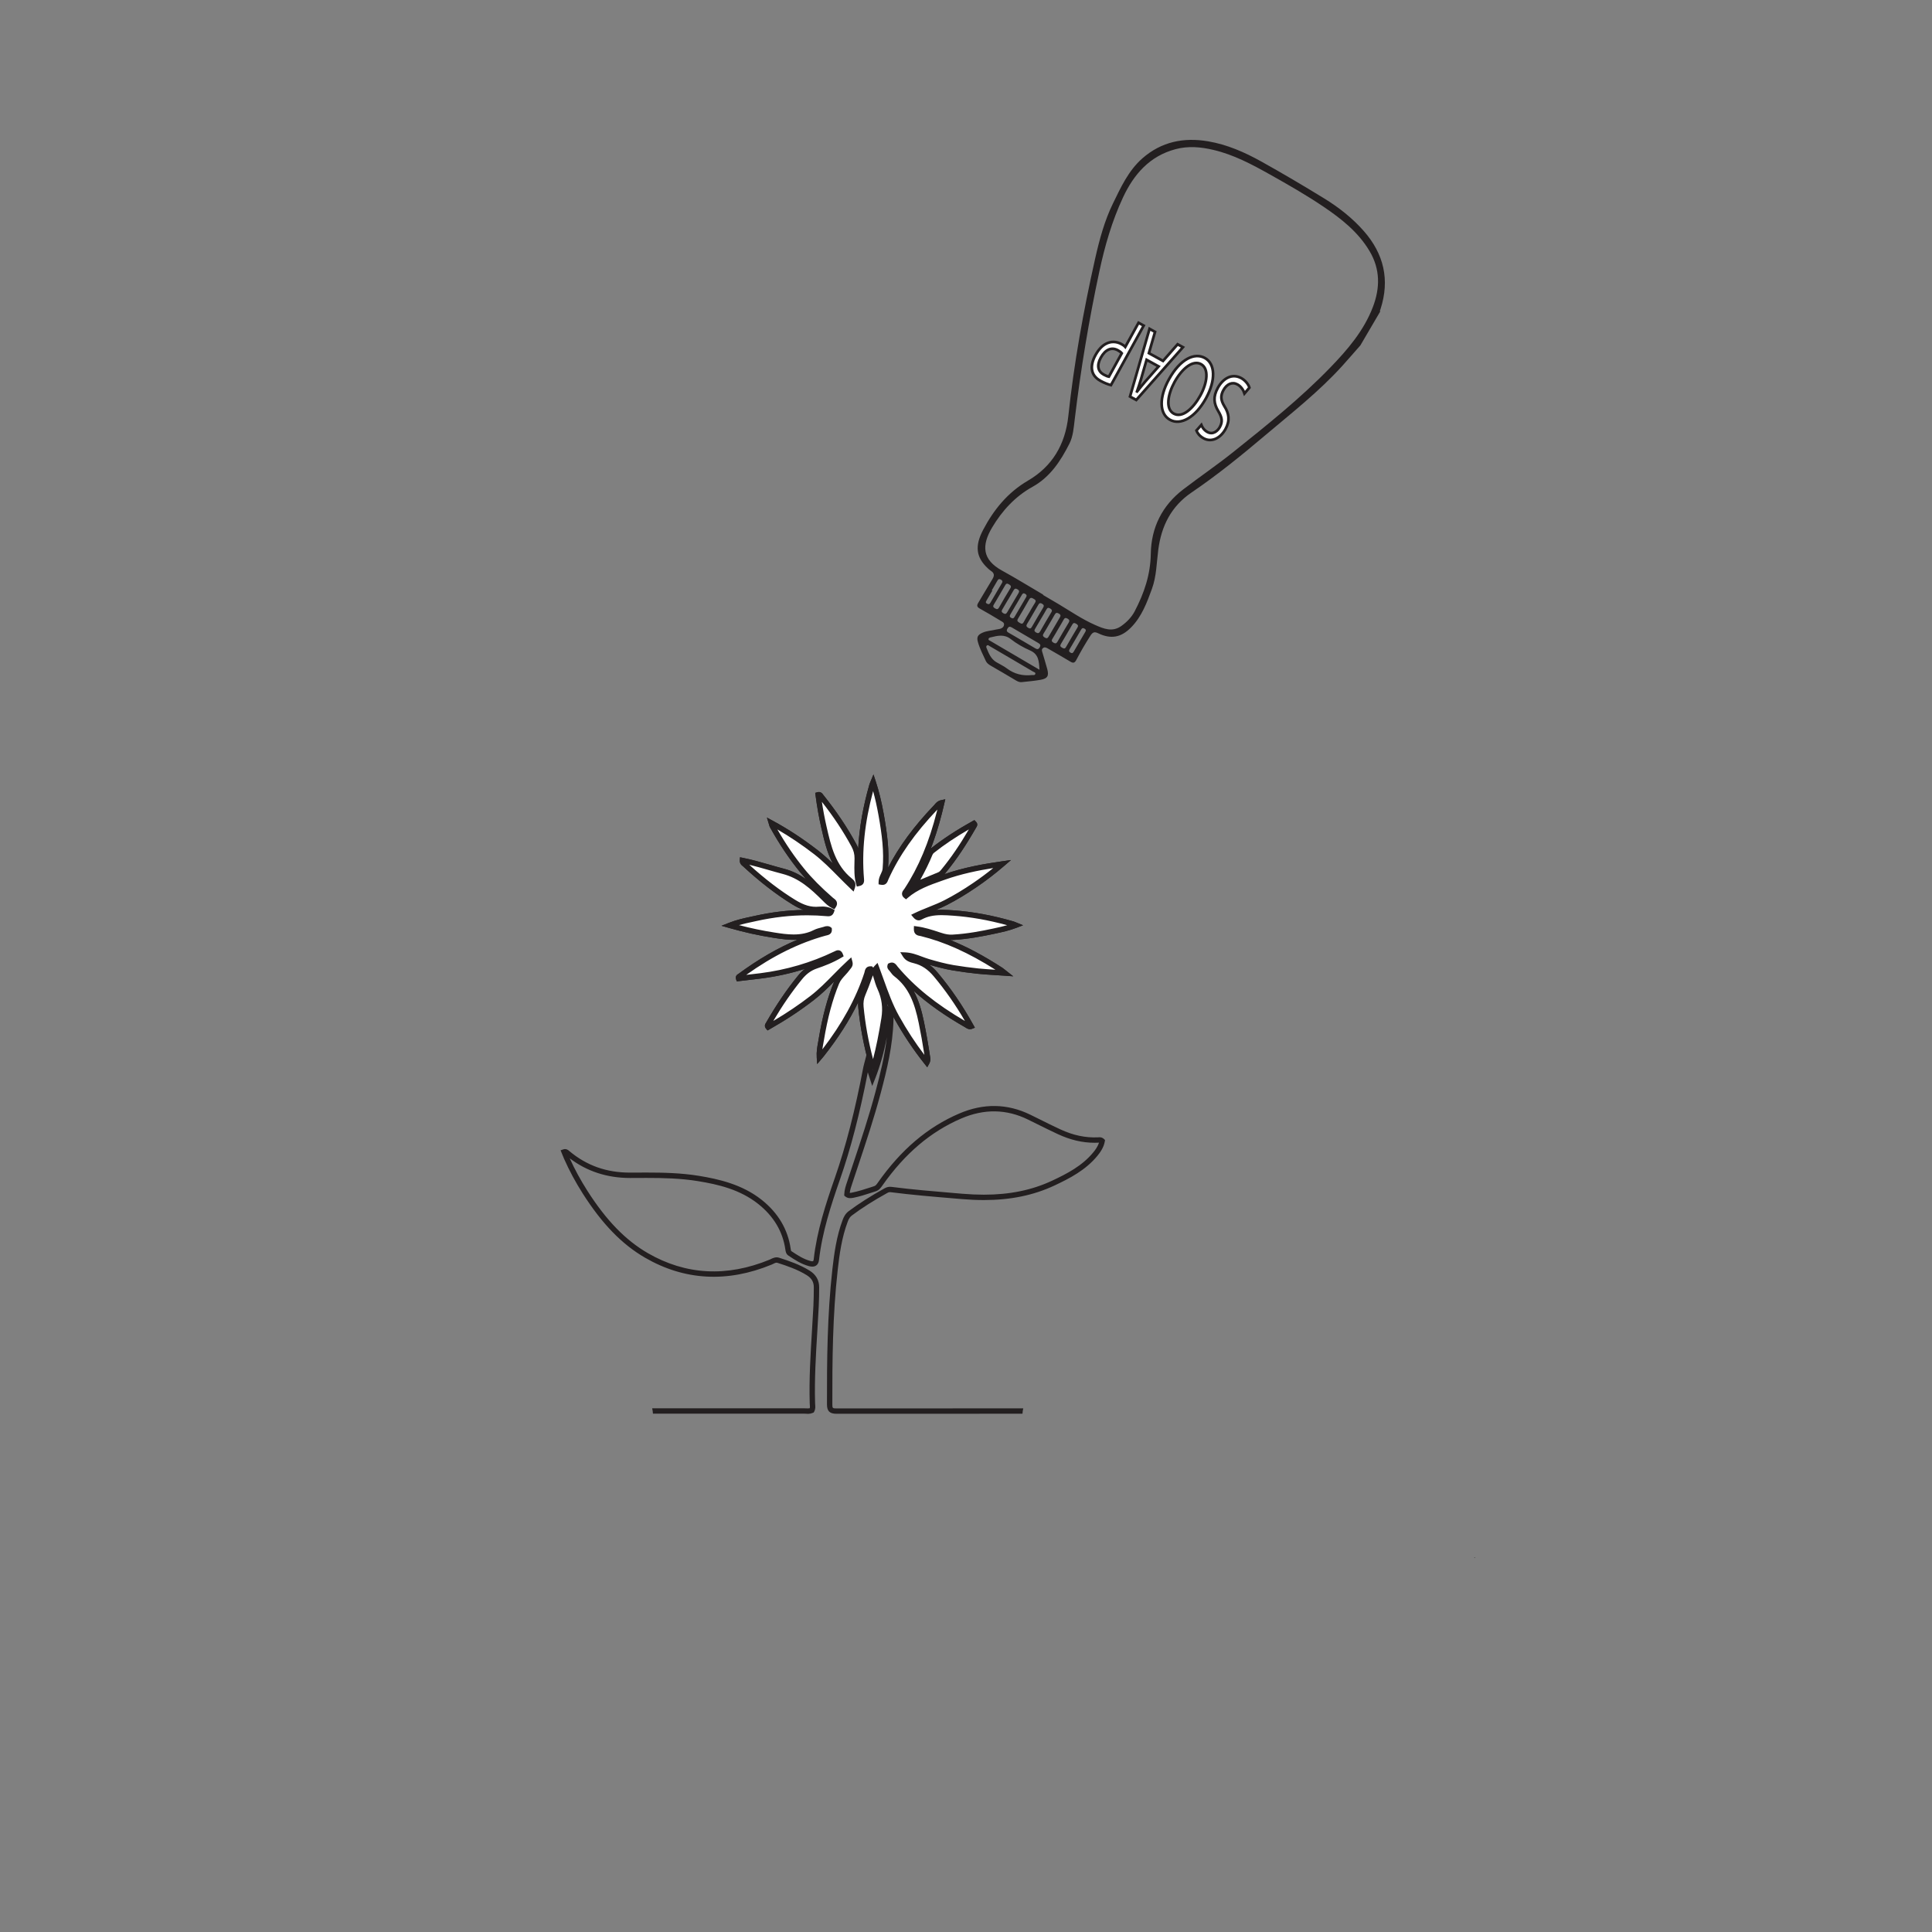 <?xml version="1.0" encoding="UTF-8"?>
<svg xmlns="http://www.w3.org/2000/svg" xmlns:xlink="http://www.w3.org/1999/xlink" width="360pt" height="360pt" viewBox="0 0 360 360" version="1.1">
<rect x="0" y="0" width="360" height="360" fill="#808080" stroke="none"/>
<defs>
<g>
<symbol overflow="visible" id="glyph0-0">
<path style="stroke:none;" d="M 0 0 L -5.5 -3.031 L -11.906 8.625 L -6.406 11.656 Z M -6.359 5.062 L -6.828 10.328 L -10.578 8.266 Z M -6.281 4.141 L -10.5 7.344 L -5.828 -1.141 Z M -1.328 0.344 L -5.547 3.562 L -5.078 -1.719 Z M -6.094 9.781 L -5.625 4.5 L -1.422 1.297 Z M -6.094 9.781 "/>
</symbol>
<symbol overflow="visible" id="glyph0-1">
<path style="stroke:none;" d="M -0.766 0.297 C -0.938 -0.312 -1.547 -1.078 -2.266 -1.469 C -4.016 -2.438 -5.672 -1.391 -6.625 0.344 C -7.531 1.984 -7.422 3.25 -6.562 4.672 C -5.875 5.828 -5.703 6.594 -6.281 7.656 C -6.703 8.422 -7.578 9.125 -8.594 8.562 C -9.266 8.188 -9.578 7.609 -9.688 7.25 L -10.625 8.297 C -10.453 8.766 -10.047 9.328 -9.312 9.734 C -7.859 10.547 -6.172 9.766 -5.203 8 C -4.344 6.453 -4.578 5.078 -5.422 3.734 C -6.125 2.625 -6.172 1.797 -5.609 0.75 C -4.984 -0.359 -3.969 -0.844 -2.984 -0.297 C -2.328 0.062 -1.891 0.703 -1.688 1.375 Z M -0.766 0.297 "/>
</symbol>
<symbol overflow="visible" id="glyph0-2">
<path style="stroke:none;" d="M -10.109 9.312 C -8.125 10.406 -5.391 8.875 -3.438 5.312 C -1.562 1.922 -1.672 -1.141 -3.641 -2.234 C -5.531 -3.266 -8.219 -2.078 -10.344 1.766 C -12.188 5.125 -12.156 8.188 -10.109 9.312 Z M -9.453 8.141 C -11.031 7.266 -10.531 4.516 -9.281 2.266 C -7.875 -0.281 -5.859 -1.922 -4.344 -1.094 C -2.812 -0.25 -3.141 2.359 -4.469 4.781 C -5.812 7.219 -7.844 9.016 -9.453 8.141 Z M -9.453 8.141 "/>
</symbol>
<symbol overflow="visible" id="glyph0-3">
<path style="stroke:none;" d="M -6.609 0.969 L -5.469 -3 L -6.484 -3.578 L -10.125 9.047 L -8.984 9.672 L -0.281 -0.156 L -1.266 -0.703 L -3.984 2.406 Z M -4.797 3.422 L -7.328 6.266 C -7.844 6.859 -8.344 7.516 -8.812 8.094 L -8.844 8.078 C -8.594 7.391 -8.344 6.656 -8.094 5.828 L -7.047 2.188 Z M -4.797 3.422 "/>
</symbol>
<symbol overflow="visible" id="glyph0-4">
<path style="stroke:none;" d="M -0.828 -0.453 L -1.797 -0.984 L -4.266 3.5 C -4.438 3.297 -4.703 3.125 -5 2.969 C -5.922 2.469 -6.969 2.422 -7.922 2.969 C -8.641 3.344 -9.266 4.047 -9.828 5.047 C -10.375 6.047 -10.578 7 -10.469 7.75 C -10.359 8.594 -9.844 9.312 -8.906 9.828 C -8.125 10.266 -7.453 10.484 -6.938 10.641 Z M -7.312 9.047 C -7.516 9.031 -7.875 8.891 -8.297 8.672 C -9.344 8.094 -9.641 6.984 -8.828 5.484 C -7.984 3.969 -6.812 3.5 -5.656 4.141 C -5.328 4.312 -5.094 4.484 -4.922 4.703 Z M -7.312 9.047 "/>
</symbol>
</g>
</defs>
<g id="surface1">
<path style=" stroke:none;fill-rule:nonzero;fill:rgb(13.73%,12.16%,12.549%);fill-opacity:1;" d="M 274.777 290.316 C 274.867 290.316 274.883 290.211 274.793 290.211 C 274.707 290.211 274.688 290.316 274.777 290.316 "/>
<path style=" stroke:none;fill-rule:nonzero;fill:rgb(100%,100%,100%);fill-opacity:1;" d="M 170.32 164.949 C 172.047 164.234 173.539 163.613 175.031 162.996 C 175.414 162.836 175.652 162.516 175.906 162.207 C 178.004 159.637 179.793 156.855 181.438 153.977 C 181.52 153.832 181.727 153.68 181.477 153.434 C 178.762 154.941 176.141 156.602 173.699 158.539 C 173.527 158.676 173.375 158.879 173.293 159.082 C 172.484 161.043 171.52 162.922 170.32 164.949 M 158.352 179.312 C 158.5 179.863 158.176 180.078 157.973 180.363 C 157.305 181.301 156.348 181.988 155.883 183.113 C 154.469 186.543 153.637 190.113 153.031 193.754 C 152.863 194.762 152.605 195.77 152.688 197.008 C 152.934 196.715 153.047 196.594 153.145 196.465 C 156.742 191.898 159.715 186.984 161.535 181.426 C 161.648 181.07 161.609 180.504 162.258 180.551 C 162.539 180.895 162.309 181.203 162.203 181.496 C 161.75 182.742 161.316 183.996 160.789 185.211 C 160.445 186.004 160.34 186.793 160.422 187.633 C 160.766 191.27 161.469 194.844 162.438 198.363 C 162.477 198.52 162.461 198.789 162.812 198.762 C 163.664 195.805 164.242 192.789 164.73 189.742 C 165.047 187.762 164.812 185.945 163.988 184.141 C 163.605 183.301 163.371 182.391 163.098 181.504 C 163.012 181.211 162.781 180.891 163.324 180.332 C 164.539 183.531 165.484 186.695 167.094 189.578 C 168.727 192.496 170.559 195.27 172.699 197.965 C 172.918 197.562 172.859 197.266 172.816 196.988 C 172.492 194.828 172.125 192.672 171.684 190.527 C 170.969 187.059 169.91 183.805 166.949 181.527 C 166.641 181.289 166.414 180.941 166.168 180.629 C 166.016 180.434 165.746 180.277 165.867 179.938 C 166.43 179.66 166.641 180.164 166.887 180.453 C 170.598 184.852 175.164 188.172 180.121 191.004 C 180.348 191.133 180.559 191.398 180.945 191.242 C 179.031 187.801 176.875 184.594 174.375 181.609 C 173.316 180.352 172.105 179.434 170.488 179.02 C 169.828 178.852 169.102 178.68 168.664 177.961 C 170.203 178.023 171.555 178.773 172.988 179.191 C 174.52 179.637 176.051 180.062 177.621 180.328 C 179.156 180.582 180.703 180.793 182.25 180.953 C 183.805 181.109 185.371 181.176 187.215 181.309 C 186.82 181 186.68 180.867 186.52 180.766 C 181.906 177.77 177.066 175.262 171.68 173.938 C 171.312 173.848 170.762 173.914 170.785 173.117 C 172.336 173.32 173.762 173.82 175.191 174.285 C 175.953 174.531 176.684 174.699 177.516 174.652 C 180.074 174.508 182.586 174.062 185.078 173.527 C 186.438 173.234 187.816 172.961 189.273 172.398 C 188.98 172.277 188.867 172.219 188.742 172.18 C 185.102 171.129 181.395 170.395 177.617 170.125 C 175.578 169.98 173.504 169.832 171.582 170.855 C 171.359 170.977 171.047 171.184 170.578 170.625 C 172.473 169.703 174.438 169.098 176.246 168.168 C 178.105 167.207 179.887 166.121 181.613 164.945 C 183.332 163.773 184.984 162.52 186.762 160.992 C 182.898 161.543 179.336 162.227 175.895 163.449 C 173.418 164.332 170.887 165.129 168.809 166.93 C 168.305 166.543 168.742 166.191 168.949 165.879 C 171.883 161.418 173.746 156.508 175.047 151.363 C 175.191 150.797 175.32 150.227 175.473 149.586 C 174.914 149.703 174.707 150.074 174.445 150.348 C 170.668 154.309 167.371 158.602 165.098 163.625 C 164.945 163.965 164.879 164.496 164.211 164.367 C 164.203 163.441 164.891 162.785 164.965 161.906 C 165.254 158.5 164.785 155.164 164.191 151.832 C 163.832 149.824 163.391 147.832 162.703 145.742 C 162.586 146.027 162.523 146.145 162.488 146.27 C 160.855 151.988 159.984 157.793 160.496 163.758 C 160.523 164.105 160.617 164.492 160.008 164.617 C 159.586 163.059 159.711 161.5 159.727 159.961 C 159.738 159.062 159.527 158.281 159.105 157.5 C 157.359 154.281 155.301 151.277 153.008 148.43 C 152.887 148.277 152.82 147.988 152.457 148.098 C 152.723 150.133 153.074 152.152 153.531 154.152 C 154.375 157.852 155.234 161.543 158.426 164.098 C 158.695 164.312 159.051 164.602 158.836 165.234 C 156.555 163.082 154.492 160.691 152.004 158.77 C 149.434 156.789 146.754 154.992 143.738 153.359 C 143.832 153.664 143.848 153.789 143.902 153.891 C 145.531 156.828 147.367 159.625 149.492 162.227 C 151.113 164.211 152.945 165.98 154.875 167.664 C 155.16 167.91 155.758 168.121 155.301 168.793 C 154.609 168.445 154.105 167.926 153.598 167.418 C 151.383 165.211 149.105 163.172 145.926 162.348 C 143.406 161.695 140.934 160.852 138.352 160.344 C 138.328 160.75 138.598 160.883 138.777 161.047 C 141.613 163.66 144.598 166.066 147.895 168.094 C 149.379 169.008 150.875 169.609 152.656 169.445 C 153.41 169.375 154.207 169.422 154.914 169.816 C 154.734 170.32 154.375 170.242 154.055 170.215 C 149.594 169.809 145.184 170.168 140.82 171.137 C 139.27 171.48 137.695 171.754 135.984 172.43 C 138.879 173.262 141.559 173.84 144.277 174.266 C 146.844 174.668 149.391 174.984 151.855 173.75 C 152.383 173.484 152.98 173.359 153.559 173.207 C 153.859 173.125 154.176 172.902 154.508 173.188 C 154.562 173.777 154.059 173.766 153.715 173.859 C 147.906 175.453 142.738 178.309 137.922 181.855 C 137.793 181.953 137.52 181.984 137.633 182.32 C 139.008 182.16 140.387 182.008 141.762 181.832 C 146.602 181.219 151.23 179.883 155.633 177.762 C 155.969 177.602 156.359 177.324 156.594 177.977 C 155.152 178.844 153.605 179.461 152.051 179.992 C 150.793 180.426 149.867 181.164 149.051 182.164 C 146.844 184.875 144.922 187.77 143.191 190.801 C 143.109 190.945 142.906 191.102 143.137 191.371 C 145.988 189.754 148.727 187.969 151.332 185.961 C 153.898 183.98 155.965 181.484 158.352 179.312 "/>
<path style=" stroke:none;fill-rule:nonzero;fill:rgb(13.73%,12.16%,12.549%);fill-opacity:1;" d="M 180.531 154.547 C 178.047 155.984 175.906 157.426 174.012 158.93 C 173.906 159.012 173.805 159.145 173.754 159.273 C 173.125 160.805 172.391 162.309 171.488 163.922 L 174.801 162.547 C 175.074 162.438 175.25 162.219 175.453 161.969 L 175.516 161.891 C 177.23 159.793 178.84 157.441 180.531 154.547 M 163.516 179.422 L 163.793 180.156 C 164.094 180.953 164.383 181.75 164.664 182.543 C 165.527 184.941 166.34 187.207 167.531 189.332 C 168.973 191.918 170.527 194.297 172.246 196.566 C 171.914 194.398 171.57 192.461 171.191 190.629 C 170.43 186.918 169.363 184.016 166.645 181.922 C 166.344 181.695 166.129 181.406 165.918 181.125 L 165.773 180.934 C 165.75 180.906 165.723 180.879 165.699 180.852 C 165.535 180.68 165.199 180.328 165.398 179.77 L 165.465 179.578 L 165.648 179.488 C 165.824 179.402 166 179.355 166.172 179.355 C 166.699 179.355 166.988 179.758 167.168 179.996 C 167.203 180.047 167.234 180.09 167.27 180.133 C 170.434 183.887 174.426 187.109 179.801 190.242 C 178.02 187.188 176.113 184.461 173.988 181.93 C 172.898 180.629 171.746 179.855 170.363 179.504 C 169.641 179.32 168.773 179.102 168.238 178.223 L 167.75 177.426 L 168.684 177.461 C 169.805 177.508 170.812 177.883 171.785 178.25 C 172.234 178.414 172.676 178.582 173.129 178.715 C 174.578 179.137 176.129 179.57 177.703 179.836 C 179.258 180.094 180.801 180.301 182.301 180.457 C 183.332 180.559 184.363 180.625 185.484 180.695 C 180.465 177.52 176.02 175.52 171.562 174.422 C 171.516 174.41 171.461 174.402 171.406 174.395 C 171.094 174.344 170.258 174.207 170.285 173.102 L 170.301 172.547 L 170.852 172.621 C 172.305 172.812 173.656 173.254 174.961 173.684 L 175.348 173.809 C 176.207 174.09 176.812 174.191 177.488 174.152 C 180.266 173.996 182.949 173.473 184.973 173.039 L 185.281 172.973 C 186.062 172.805 186.859 172.633 187.676 172.402 C 184.16 171.438 180.848 170.855 177.582 170.625 C 176.867 170.574 176.145 170.523 175.441 170.523 C 173.938 170.523 172.824 170.762 171.82 171.297 C 171.668 171.379 171.457 171.496 171.18 171.496 C 170.832 171.496 170.5 171.312 170.195 170.949 L 169.781 170.457 L 170.359 170.176 C 171.262 169.738 172.184 169.367 173.078 169.008 C 174.105 168.594 175.074 168.207 176.016 167.723 C 177.754 166.828 179.492 165.785 181.332 164.531 C 182.641 163.641 183.855 162.734 185.074 161.75 C 182.254 162.199 179.125 162.832 176.062 163.922 L 175.461 164.133 C 173.258 164.91 170.977 165.715 169.137 167.309 L 168.828 167.578 L 168.508 167.328 C 168.047 166.977 168.051 166.574 168.094 166.367 C 168.148 166.105 168.305 165.902 168.434 165.738 C 168.469 165.691 168.504 165.645 168.531 165.602 C 171.152 161.621 173.125 156.922 174.562 151.242 C 174.594 151.109 174.629 150.98 174.66 150.848 C 170.445 155.289 167.551 159.422 165.555 163.832 L 165.496 163.973 C 165.371 164.305 165.133 165.059 164.113 164.859 L 163.715 164.781 L 163.711 164.371 C 163.707 163.762 163.938 163.266 164.141 162.828 C 164.293 162.5 164.438 162.188 164.465 161.867 C 164.738 158.684 164.355 155.59 163.699 151.918 C 163.391 150.211 163.07 148.762 162.691 147.414 C 161.113 153.289 160.559 158.629 160.992 163.715 C 161.031 164.094 161.113 164.902 160.105 165.105 L 159.645 165.203 L 159.523 164.75 C 159.152 163.375 159.184 162.02 159.215 160.707 L 159.227 159.957 C 159.238 159.168 159.059 158.465 158.664 157.738 C 157.137 154.922 155.328 152.188 153.145 149.406 C 153.387 151.016 153.676 152.543 154.016 154.039 C 154.824 157.582 155.66 161.242 158.738 163.707 C 159.008 163.926 159.637 164.43 159.309 165.398 L 159.059 166.133 L 158.492 165.598 C 157.723 164.871 156.977 164.117 156.234 163.367 C 154.805 161.918 153.324 160.422 151.699 159.164 C 149.422 157.41 147.168 155.891 144.852 154.555 C 146.418 157.281 148.066 159.695 149.879 161.91 C 151.305 163.656 152.996 165.363 155.203 167.285 C 155.238 167.32 155.289 167.352 155.336 167.387 C 155.594 167.566 156.367 168.117 155.715 169.074 L 155.469 169.434 L 155.078 169.238 C 154.348 168.875 153.824 168.352 153.32 167.848 L 153.246 167.773 C 151.09 165.625 148.898 163.633 145.801 162.836 C 144.891 162.598 143.988 162.336 143.078 162.074 C 141.945 161.75 140.781 161.414 139.609 161.133 C 142.562 163.809 145.363 165.953 148.156 167.668 C 149.828 168.699 151.133 169.082 152.609 168.945 C 153.547 168.859 154.449 168.984 155.156 169.379 L 155.527 169.586 L 155.387 169.984 C 155.262 170.328 154.988 170.734 154.355 170.734 C 154.262 170.734 154.172 170.727 154.078 170.719 C 152.828 170.605 151.621 170.551 150.426 170.551 C 147.336 170.551 144.141 170.91 140.926 171.625 L 140.141 171.797 C 139.344 171.965 138.531 172.141 137.691 172.379 C 139.895 172.957 142.09 173.418 144.355 173.77 C 145.492 173.949 146.703 174.125 147.867 174.125 C 149.32 174.125 150.516 173.863 151.633 173.305 C 152.113 173.062 152.625 172.93 153.121 172.805 L 153.43 172.723 C 153.477 172.711 153.527 172.691 153.574 172.672 C 153.902 172.555 154.449 172.477 154.832 172.805 L 154.988 172.938 L 155.004 173.141 C 155.094 174.082 154.293 174.246 153.992 174.309 L 153.848 174.34 C 148.895 175.699 144.047 178.094 139.051 181.652 C 139.934 181.551 140.816 181.449 141.699 181.34 C 146.523 180.727 151.137 179.371 155.418 177.312 C 155.684 177.176 155.906 177.062 156.172 177.062 C 156.406 177.062 156.832 177.16 157.062 177.809 L 157.199 178.195 L 156.852 178.406 C 155.23 179.383 153.52 180.02 152.211 180.465 C 151.125 180.84 150.27 181.461 149.438 182.48 C 147.531 184.82 145.781 187.367 144.094 190.238 C 146.598 188.758 148.879 187.223 151.027 185.566 C 152.566 184.379 153.961 182.965 155.309 181.594 C 156.176 180.711 157.074 179.797 158.012 178.945 L 158.621 178.391 L 158.832 179.184 C 159.02 179.875 158.684 180.281 158.484 180.52 C 158.449 180.562 158.41 180.605 158.383 180.652 C 158.117 181.023 157.816 181.352 157.527 181.672 C 157.051 182.188 156.605 182.676 156.344 183.305 C 155.125 186.27 154.227 189.613 153.523 193.836 L 153.418 194.422 C 153.352 194.781 153.285 195.148 153.238 195.531 C 156.93 190.73 159.488 186.059 161.059 181.27 C 161.074 181.219 161.09 181.156 161.102 181.094 C 161.168 180.781 161.324 180.051 162.18 180.051 L 162.508 180.07 L 162.641 180.234 C 162.664 180.258 162.684 180.285 162.699 180.309 C 162.77 180.207 162.859 180.094 162.969 179.98 Z M 162.648 181.738 L 162.449 182.289 C 162.078 183.32 161.691 184.383 161.246 185.41 C 160.949 186.102 160.844 186.793 160.918 187.586 C 161.223 190.781 161.801 193.984 162.68 197.352 C 163.258 195.145 163.75 192.715 164.238 189.664 C 164.539 187.785 164.309 186.047 163.531 184.348 C 163.207 183.637 162.988 182.883 162.773 182.156 Z M 162.77 199.266 C 162.465 199.266 162.074 199.137 161.961 198.539 C 160.922 194.75 160.258 191.211 159.922 187.676 C 159.891 187.371 159.887 187.07 159.906 186.777 C 158.297 190.102 156.188 193.406 153.535 196.773 C 153.469 196.859 153.398 196.945 153.281 197.078 L 152.27 198.273 L 152.188 197.039 C 152.117 195.977 152.281 195.094 152.434 194.242 L 152.535 193.672 C 153.254 189.375 154.172 185.961 155.422 182.922 C 155.426 182.914 155.43 182.898 155.434 182.887 C 154.246 184.09 153.008 185.301 151.637 186.355 C 149.113 188.305 146.41 190.09 143.383 191.805 L 143.023 192.008 L 142.758 191.695 C 142.461 191.352 142.453 190.98 142.73 190.59 C 144.613 187.297 146.547 184.449 148.664 181.848 C 149.082 181.332 149.52 180.902 149.984 180.539 C 147.348 181.375 144.621 181.973 141.824 182.328 C 140.891 182.449 139.957 182.555 139.023 182.664 L 137.289 182.867 L 137.156 182.48 C 137.074 182.23 137.02 181.766 137.594 181.469 C 141.32 178.73 144.949 176.625 148.594 175.102 C 147.176 175.188 145.613 174.98 144.199 174.758 C 141.359 174.312 138.625 173.707 135.848 172.91 L 134.438 172.504 L 135.801 171.965 C 137.262 171.387 138.621 171.098 139.934 170.816 L 140.711 170.648 C 143.754 169.973 146.785 169.605 149.73 169.555 C 149.062 169.32 148.375 168.977 147.633 168.52 C 144.629 166.672 141.621 164.352 138.438 161.414 L 138.363 161.352 C 138.172 161.195 137.816 160.906 137.852 160.312 L 137.887 159.742 L 138.449 159.852 C 140.121 160.184 141.766 160.656 143.355 161.113 C 144.254 161.375 145.152 161.633 146.051 161.867 C 147.609 162.266 148.957 162.953 150.176 163.793 C 149.801 163.375 149.445 162.961 149.105 162.543 C 147.059 160.039 145.215 157.289 143.465 154.133 C 143.402 154.02 143.371 153.906 143.332 153.766 L 142.906 152.34 L 143.977 152.922 C 146.824 154.461 149.547 156.246 152.309 158.375 C 153.32 159.156 154.27 160.016 155.18 160.902 C 154.086 158.836 153.559 156.527 153.043 154.262 C 152.598 152.312 152.242 150.32 151.961 148.164 L 151.906 147.742 L 152.312 147.617 C 152.902 147.441 153.254 147.883 153.363 148.059 C 155.859 151.176 157.867 154.168 159.543 157.262 C 159.691 157.535 159.816 157.805 159.914 158.078 C 160.113 154.281 160.809 150.34 162.008 146.133 C 162.031 146.039 162.074 145.945 162.137 145.797 L 162.758 144.309 L 163.18 145.586 C 163.785 147.434 164.25 149.332 164.684 151.742 C 165.332 155.387 165.719 158.484 165.484 161.676 C 167.5 157.754 170.27 154 174.082 150.004 C 174.125 149.957 174.168 149.906 174.211 149.855 C 174.438 149.59 174.75 149.227 175.367 149.098 L 176.141 148.934 L 175.82 150.293 C 175.723 150.707 175.629 151.098 175.531 151.488 C 174.934 153.848 174.242 156.043 173.457 158.094 C 175.676 156.34 178.219 154.672 181.23 153 L 181.559 152.816 L 181.824 153.078 C 182.059 153.305 182.262 153.684 181.898 154.188 C 179.973 157.551 178.199 160.188 176.293 162.523 C 176.188 162.652 176.09 162.773 175.984 162.887 C 179.699 161.598 183.473 160.957 186.691 160.496 L 188.387 160.254 L 187.09 161.371 C 185.375 162.844 183.723 164.113 181.895 165.355 C 180.02 166.633 178.246 167.699 176.473 168.613 C 175.789 168.965 175.074 169.273 174.367 169.566 C 174.762 169.531 175.125 169.523 175.441 169.523 C 176.18 169.523 176.922 169.574 177.641 169.625 C 181.273 169.883 184.949 170.562 188.883 171.703 C 188.973 171.73 189.066 171.766 189.207 171.828 L 190.633 172.41 L 189.457 172.863 C 188.07 173.398 186.758 173.68 185.488 173.949 L 185.184 174.016 C 183.125 174.457 180.391 174.988 177.543 175.152 C 177.375 175.16 177.215 175.16 177.059 175.156 C 180.148 176.402 183.336 178.102 186.793 180.344 C 186.902 180.418 187.008 180.5 187.172 180.633 L 188.805 181.922 L 187.18 181.805 C 186.586 181.766 186.02 181.73 185.477 181.695 C 184.32 181.625 183.258 181.559 182.195 181.449 C 180.676 181.293 179.113 181.082 177.539 180.82 C 176.031 180.57 174.562 180.168 173.18 179.77 C 173.73 180.184 174.25 180.684 174.758 181.289 C 177.203 184.203 179.371 187.379 181.383 191 L 181.656 191.492 L 181.133 191.703 C 180.652 191.902 180.195 191.664 179.973 191.504 C 179.938 191.48 179.906 191.457 179.871 191.438 C 176.051 189.254 172.895 187.027 170.223 184.617 C 171.227 186.426 171.762 188.441 172.172 190.426 C 172.582 192.426 172.957 194.547 173.312 196.918 C 173.363 197.238 173.43 197.672 173.141 198.203 L 172.777 198.867 L 172.309 198.277 C 170.207 195.633 168.359 192.867 166.656 189.82 C 166.152 188.914 165.711 187.988 165.309 187.047 C 165.406 187.945 165.379 188.867 165.227 189.824 C 164.637 193.508 164.039 196.309 163.293 198.902 L 163.199 199.238 Z M 162.77 199.266 "/>
<path style=" stroke:none;fill-rule:nonzero;fill:rgb(13.73%,12.16%,12.549%);fill-opacity:1;" d="M 105.117 215.949 C 106.086 218.133 107.254 220.305 108.59 222.402 C 112.207 228.074 115.906 231.879 120.223 234.371 C 127.57 238.613 135.527 239.043 143.793 235.637 C 143.906 235.59 144.016 235.535 144.129 235.477 C 144.406 235.34 144.621 235.23 144.852 235.305 C 146.68 235.887 148.602 236.547 150.316 237.605 C 151.227 238.168 151.648 238.887 151.641 239.879 C 151.637 240.988 151.625 242.176 151.566 243.332 C 151.488 244.887 151.391 246.441 151.297 247.996 C 151.027 252.395 150.746 256.949 150.879 261.457 C 150.883 261.562 150.891 261.676 150.898 261.785 C 150.918 262.016 150.934 262.223 150.891 262.402 C 150.703 262.445 150.43 262.441 150.164 262.426 C 150.039 262.422 149.914 262.414 149.789 262.414 L 121.523 262.418 C 121.602 262.746 121.648 263.078 121.668 263.418 L 149.789 263.414 C 149.895 263.414 150.008 263.422 150.117 263.426 C 150.504 263.445 150.926 263.496 151.465 263.262 L 151.621 263.195 L 151.703 263.047 C 151.969 262.57 151.93 262.09 151.895 261.703 C 151.887 261.609 151.883 261.516 151.879 261.426 C 151.75 256.965 152.027 252.434 152.297 248.055 C 152.391 246.5 152.484 244.941 152.562 243.383 C 152.625 242.203 152.637 241.008 152.641 239.883 C 152.648 238.547 152.043 237.496 150.844 236.754 C 149.031 235.637 147.043 234.957 145.156 234.352 C 144.602 234.176 144.074 234.387 143.68 234.586 C 143.59 234.629 143.504 234.676 143.41 234.715 C 135.438 237.996 127.805 237.594 120.723 233.508 C 116.551 231.094 112.961 227.395 109.434 221.863 C 108.184 219.902 107.082 217.875 106.16 215.836 C 109.359 218.266 113.137 219.5 117.395 219.5 L 118.316 219.496 C 119.039 219.492 119.762 219.488 120.488 219.488 C 123.547 219.488 126.82 219.559 130.031 220.082 C 133.867 220.703 137.887 221.648 141.285 224.34 C 144.164 226.625 145.867 229.488 146.344 232.855 C 146.391 233.195 146.457 233.664 146.926 233.973 C 148.035 234.715 149.297 235.551 150.773 235.938 C 151.844 236.219 152.504 235.762 152.613 234.777 C 153.195 229.594 154.855 224.543 156.504 219.812 C 158.527 214.012 160.184 207.641 161.703 199.809 L 162.527 202.359 L 163.039 201.066 C 163.969 198.711 164.688 196.199 165.254 193.262 C 164.855 196.758 164.008 200.16 163.148 203.391 C 161.938 207.965 160.414 212.527 158.941 216.941 L 157.863 220.176 C 157.605 220.93 157.34 221.711 157.316 222.543 L 157.312 222.789 L 157.508 222.945 C 157.941 223.293 158.414 223.312 159.027 223.188 C 160.18 222.957 161.297 222.594 162.379 222.242 L 163.184 221.98 C 163.805 221.785 164.113 221.344 164.438 220.879 C 168.617 214.938 173.422 210.863 179.117 208.414 C 183.391 206.578 187.547 206.645 191.566 208.621 C 192.137 208.898 192.703 209.176 193.266 209.461 C 194.547 210.094 195.82 210.73 197.113 211.328 C 199.449 212.414 201.688 212.938 203.965 212.938 C 204.199 212.938 204.434 212.934 204.766 212.918 L 204.781 212.914 C 204.555 213.641 204.094 214.273 203.691 214.758 C 201.633 217.254 198.801 218.711 196.07 219.992 C 192.312 221.758 188.145 222.613 183.336 222.613 C 182.055 222.613 180.742 222.555 179.324 222.438 L 177.711 222.301 C 173.895 221.98 169.949 221.652 166.094 221.156 C 165.652 221.102 165.254 221.188 164.836 221.422 C 162.191 222.895 160.066 224.246 158.156 225.672 C 157.516 226.148 157.223 226.766 157.039 227.254 C 155.863 230.348 155.426 233.648 155.102 236.5 C 154.141 245.031 154.078 253.617 154.094 261.68 C 154.094 262.945 154.594 263.438 155.891 263.438 C 167.434 263.426 178.98 263.426 190.523 263.426 C 190.543 263.09 190.59 262.754 190.668 262.426 C 179.074 262.426 167.477 262.426 155.871 262.438 C 155.137 262.438 155.094 262.395 155.094 261.68 C 155.078 253.645 155.141 245.09 156.098 236.609 C 156.41 233.82 156.84 230.594 157.973 227.605 C 158.176 227.066 158.41 226.727 158.754 226.473 C 160.629 225.07 162.715 223.746 165.324 222.297 C 165.559 222.164 165.742 222.121 165.965 222.148 C 169.844 222.645 173.801 222.977 177.629 223.297 L 179.242 223.434 C 180.684 223.555 182.023 223.613 183.336 223.613 C 188.297 223.613 192.602 222.727 196.5 220.895 C 199.328 219.566 202.27 218.051 204.465 215.395 C 205.012 214.727 205.668 213.816 205.863 212.691 L 205.906 212.43 L 205.719 212.246 C 205.484 212.02 205.211 211.91 204.887 211.91 C 204.82 211.91 204.758 211.914 204.625 211.926 C 202.262 212.039 199.965 211.551 197.539 210.422 C 196.254 209.828 194.98 209.195 193.715 208.562 C 193.145 208.281 192.578 208 192.012 207.723 C 187.727 205.621 183.266 205.543 178.723 207.496 C 172.852 210.02 167.91 214.207 163.566 220.379 C 163.316 220.734 163.164 220.938 162.883 221.027 L 162.066 221.293 C 161.016 221.637 159.926 221.988 158.758 222.223 C 158.602 222.254 158.473 222.289 158.34 222.266 C 158.402 221.688 158.602 221.109 158.809 220.504 L 159.891 217.258 C 161.371 212.828 162.895 208.25 164.117 203.648 C 165.254 199.367 166.371 194.793 166.484 190.051 C 166.484 189.965 166.492 189.875 166.5 189.789 C 166.535 189.262 166.586 188.539 165.879 187.867 L 165.164 187.184 L 165.039 188.168 C 164.473 192.684 163.715 196.207 162.605 199.359 L 161.566 196.145 L 161.016 198.242 C 160.953 198.473 160.91 198.625 160.883 198.777 C 159.328 206.945 157.637 213.523 155.562 219.48 C 153.891 224.266 152.211 229.379 151.621 234.668 C 151.582 235.02 151.48 235.02 151.352 235.02 C 151.262 235.02 151.152 235.004 151.027 234.969 C 149.711 234.625 148.578 233.871 147.477 233.141 C 147.395 233.086 147.375 233.004 147.332 232.711 C 146.82 229.086 144.996 226.004 141.906 223.555 C 138.316 220.715 133.969 219.707 130.191 219.094 C 126.914 218.562 123.59 218.488 120.488 218.488 C 119.762 218.488 119.035 218.492 118.309 218.496 L 117.395 218.5 C 113.027 218.5 109.348 217.211 106.09 214.488 C 105.926 214.316 105.504 213.984 104.957 214.172 L 104.457 214.344 L 104.801 215.188 C 104.906 215.445 105.008 215.699 105.117 215.949 "/>
<path style=" stroke:none;fill-rule:nonzero;fill:rgb(100%,100%,100%);fill-opacity:1;" d="M 158.352 179.312 C 155.965 181.484 153.898 183.984 151.332 185.961 C 148.73 187.969 145.988 189.754 143.137 191.371 C 142.906 191.102 143.109 190.945 143.191 190.797 C 144.922 187.77 146.844 184.875 149.051 182.164 C 149.867 181.164 150.793 180.422 152.047 179.992 C 153.609 179.461 155.152 178.844 156.594 177.977 C 156.359 177.324 155.969 177.602 155.633 177.762 C 151.234 179.883 146.605 181.219 141.762 181.836 C 140.387 182.008 139.008 182.16 137.633 182.32 C 137.52 181.988 137.789 181.953 137.918 181.855 C 142.738 178.309 147.906 175.453 153.715 173.859 C 154.059 173.766 154.562 173.781 154.508 173.188 C 154.176 172.902 153.859 173.125 153.559 173.207 C 152.98 173.359 152.383 173.488 151.855 173.75 C 149.395 174.984 146.844 174.668 144.277 174.266 C 141.559 173.84 138.879 173.262 135.984 172.43 C 137.695 171.754 139.27 171.48 140.82 171.137 C 145.184 170.168 149.594 169.809 154.055 170.211 C 154.375 170.242 154.734 170.32 154.914 169.816 C 154.203 169.418 153.41 169.375 152.656 169.445 C 150.875 169.609 149.375 169.004 147.895 168.094 C 144.598 166.066 141.613 163.66 138.777 161.047 C 138.598 160.883 138.328 160.75 138.352 160.344 C 140.938 160.852 143.406 161.699 145.926 162.348 C 149.105 163.168 151.383 165.211 153.598 167.418 C 154.105 167.926 154.609 168.449 155.301 168.793 C 155.758 168.121 155.16 167.91 154.875 167.664 C 152.945 165.984 151.113 164.211 149.492 162.227 C 147.367 159.625 145.531 156.828 143.902 153.891 C 143.848 153.789 143.832 153.664 143.738 153.359 C 146.754 154.992 149.434 156.789 152.004 158.77 C 154.492 160.691 156.555 163.082 158.836 165.238 C 159.051 164.602 158.695 164.316 158.426 164.098 C 155.234 161.543 154.375 157.852 153.531 154.152 C 153.074 152.152 152.723 150.133 152.457 148.098 C 152.82 147.988 152.887 148.277 153.008 148.43 C 155.301 151.281 157.363 154.281 159.105 157.5 C 159.527 158.281 159.738 159.062 159.73 159.961 C 159.711 161.5 159.582 163.059 160.004 164.617 C 160.617 164.492 160.527 164.105 160.496 163.758 C 159.984 157.793 160.855 151.988 162.488 146.27 C 162.523 146.145 162.586 146.031 162.703 145.742 C 163.395 147.832 163.832 149.824 164.191 151.832 C 164.785 155.164 165.254 158.5 164.965 161.91 C 164.891 162.785 164.203 163.441 164.211 164.367 C 164.875 164.496 164.945 163.965 165.098 163.625 C 167.371 158.602 170.668 154.309 174.445 150.348 C 174.703 150.074 174.914 149.703 175.473 149.586 C 175.32 150.227 175.191 150.797 175.047 151.367 C 173.746 156.508 171.883 161.418 168.949 165.875 C 168.742 166.191 168.305 166.543 168.812 166.93 C 170.887 165.129 173.418 164.332 175.895 163.449 C 179.336 162.227 182.902 161.543 186.762 160.992 C 184.988 162.52 183.332 163.773 181.613 164.945 C 179.887 166.121 178.105 167.207 176.246 168.168 C 174.438 169.098 172.473 169.703 170.578 170.625 C 171.043 171.184 171.363 170.977 171.582 170.859 C 173.504 169.832 175.578 169.98 177.617 170.125 C 181.395 170.395 185.102 171.125 188.742 172.18 C 188.867 172.219 188.984 172.277 189.277 172.398 C 187.816 172.961 186.441 173.234 185.078 173.527 C 182.582 174.062 180.074 174.504 177.516 174.652 C 176.684 174.699 175.953 174.535 175.191 174.285 C 173.762 173.82 172.332 173.32 170.785 173.117 C 170.762 173.914 171.312 173.848 171.68 173.938 C 177.066 175.262 181.906 177.773 186.523 180.766 C 186.68 180.867 186.82 181 187.215 181.309 C 185.371 181.18 183.805 181.109 182.246 180.953 C 180.703 180.793 179.156 180.586 177.621 180.328 C 176.051 180.066 174.52 179.637 172.988 179.195 C 171.555 178.773 170.203 178.023 168.664 177.961 C 169.102 178.68 169.828 178.852 170.488 179.02 C 172.105 179.434 173.32 180.352 174.375 181.609 C 176.875 184.594 179.031 187.801 180.945 191.242 C 180.559 191.398 180.348 191.133 180.121 191.004 C 175.164 188.172 170.598 184.852 166.887 180.453 C 166.645 180.164 166.43 179.66 165.867 179.938 C 165.746 180.277 166.016 180.434 166.168 180.629 C 166.414 180.941 166.641 181.289 166.949 181.527 C 169.91 183.805 170.969 187.059 171.684 190.527 C 172.121 192.672 172.492 194.828 172.82 196.992 C 172.859 197.266 172.918 197.566 172.699 197.965 C 170.559 195.27 168.727 192.496 167.094 189.578 C 165.484 186.699 164.539 183.531 163.324 180.332 C 162.781 180.891 163.012 181.211 163.098 181.504 C 163.371 182.391 163.605 183.301 163.988 184.141 C 164.812 185.945 165.047 187.762 164.73 189.742 C 164.242 192.789 163.664 195.805 162.812 198.762 C 162.461 198.789 162.48 198.52 162.438 198.367 C 161.465 194.844 160.766 191.27 160.418 187.629 C 160.34 186.793 160.445 186.004 160.789 185.211 C 161.316 183.996 161.75 182.742 162.203 181.496 C 162.312 181.203 162.539 180.895 162.258 180.551 C 161.609 180.5 161.648 181.074 161.535 181.426 C 159.711 186.984 156.742 191.898 153.145 196.465 C 153.043 196.59 152.938 196.711 152.688 197.008 C 152.605 195.773 152.863 194.762 153.031 193.75 C 153.637 190.117 154.469 186.543 155.883 183.113 C 156.348 181.988 157.305 181.301 157.973 180.363 C 158.176 180.078 158.496 179.863 158.352 179.312 "/>
<path style=" stroke:none;fill-rule:nonzero;fill:rgb(13.73%,12.16%,12.549%);fill-opacity:1;" d="M 163.516 179.422 L 163.793 180.156 C 164.094 180.953 164.383 181.75 164.664 182.543 C 165.527 184.941 166.34 187.207 167.531 189.332 C 168.973 191.918 170.527 194.297 172.246 196.566 C 171.914 194.398 171.57 192.461 171.191 190.629 C 170.43 186.918 169.363 184.016 166.645 181.922 C 166.344 181.695 166.129 181.406 165.918 181.125 L 165.773 180.934 C 165.75 180.906 165.723 180.879 165.699 180.852 C 165.535 180.68 165.199 180.328 165.398 179.77 L 165.465 179.578 L 165.648 179.488 C 165.824 179.402 166 179.355 166.172 179.355 C 166.695 179.355 166.992 179.758 167.168 179.996 C 167.203 180.047 167.234 180.09 167.27 180.133 C 170.438 183.887 174.426 187.109 179.801 190.242 C 178.02 187.188 176.113 184.461 173.992 181.93 C 172.898 180.629 171.746 179.855 170.367 179.504 C 169.641 179.32 168.773 179.102 168.238 178.223 L 167.75 177.426 L 168.684 177.461 C 169.805 177.508 170.812 177.883 171.785 178.25 C 172.234 178.414 172.676 178.582 173.129 178.715 C 174.578 179.137 176.129 179.57 177.703 179.836 C 179.254 180.094 180.801 180.301 182.297 180.457 C 183.328 180.559 184.367 180.625 185.484 180.695 C 180.465 177.52 176.02 175.52 171.562 174.422 C 171.516 174.41 171.461 174.402 171.41 174.395 C 171.094 174.344 170.254 174.207 170.285 173.102 L 170.301 172.547 L 170.852 172.621 C 172.305 172.812 173.656 173.254 174.961 173.684 L 175.348 173.809 C 176.207 174.09 176.812 174.191 177.488 174.152 C 180.27 173.996 182.949 173.473 184.973 173.039 L 185.281 172.973 C 186.062 172.805 186.863 172.633 187.676 172.402 C 184.16 171.438 180.848 170.855 177.582 170.625 C 176.867 170.574 176.145 170.523 175.441 170.523 C 173.941 170.523 172.824 170.762 171.82 171.297 C 171.668 171.379 171.457 171.496 171.18 171.496 C 170.832 171.496 170.5 171.312 170.195 170.949 L 169.781 170.457 L 170.359 170.176 C 171.262 169.738 172.188 169.367 173.078 169.008 C 174.105 168.594 175.078 168.207 176.016 167.723 C 177.754 166.828 179.492 165.785 181.332 164.531 C 182.641 163.641 183.859 162.734 185.074 161.75 C 182.254 162.199 179.125 162.832 176.062 163.922 L 175.461 164.133 C 173.254 164.91 170.977 165.715 169.137 167.309 L 168.828 167.578 L 168.504 167.328 C 168.047 166.977 168.051 166.574 168.094 166.367 C 168.148 166.105 168.305 165.902 168.434 165.738 C 168.469 165.691 168.504 165.645 168.535 165.602 C 171.152 161.621 173.125 156.922 174.562 151.242 C 174.594 151.109 174.629 150.98 174.66 150.848 C 170.445 155.289 167.547 159.422 165.555 163.832 L 165.496 163.973 C 165.371 164.305 165.129 165.059 164.117 164.859 L 163.711 164.781 L 163.711 164.371 C 163.707 163.762 163.938 163.266 164.141 162.828 C 164.293 162.5 164.438 162.188 164.465 161.867 C 164.738 158.684 164.355 155.59 163.699 151.918 C 163.391 150.207 163.07 148.762 162.691 147.414 C 161.113 153.289 160.559 158.629 160.992 163.715 C 161.031 164.094 161.113 164.902 160.105 165.105 L 159.648 165.203 L 159.523 164.75 C 159.152 163.375 159.184 162.02 159.215 160.707 L 159.23 159.957 C 159.238 159.168 159.059 158.465 158.664 157.738 C 157.137 154.922 155.328 152.188 153.145 149.406 C 153.387 151.016 153.676 152.543 154.02 154.039 C 154.828 157.582 155.66 161.242 158.738 163.707 C 159.008 163.926 159.637 164.43 159.309 165.398 L 159.059 166.133 L 158.492 165.598 C 157.723 164.871 156.98 164.117 156.234 163.367 C 154.805 161.918 153.324 160.422 151.699 159.164 C 149.418 157.41 147.168 155.891 144.852 154.555 C 146.418 157.281 148.066 159.695 149.879 161.91 C 151.305 163.656 152.996 165.363 155.203 167.285 C 155.242 167.32 155.289 167.352 155.336 167.387 C 155.59 167.566 156.367 168.117 155.715 169.074 L 155.469 169.434 L 155.078 169.238 C 154.348 168.875 153.824 168.352 153.32 167.848 L 153.246 167.773 C 151.09 165.625 148.898 163.633 145.801 162.832 C 144.891 162.598 143.984 162.336 143.078 162.074 C 141.945 161.75 140.785 161.414 139.609 161.133 C 142.566 163.809 145.363 165.953 148.156 167.668 C 149.828 168.699 151.137 169.082 152.609 168.945 C 153.555 168.859 154.453 168.984 155.16 169.379 L 155.527 169.586 L 155.387 169.984 C 155.262 170.328 154.988 170.734 154.355 170.734 C 154.262 170.734 154.168 170.727 154.078 170.719 C 152.828 170.605 151.621 170.551 150.426 170.551 C 147.336 170.551 144.141 170.91 140.926 171.625 L 140.141 171.797 C 139.344 171.965 138.531 172.141 137.691 172.379 C 139.895 172.957 142.09 173.418 144.355 173.77 C 145.496 173.949 146.703 174.125 147.871 174.125 C 149.32 174.125 150.516 173.863 151.629 173.305 C 152.113 173.062 152.625 172.93 153.121 172.805 L 153.43 172.723 C 153.477 172.711 153.527 172.691 153.574 172.672 C 153.902 172.555 154.449 172.477 154.832 172.805 L 154.988 172.938 L 155.004 173.141 C 155.09 174.082 154.293 174.246 153.992 174.309 L 153.848 174.34 C 148.895 175.699 144.047 178.094 139.051 181.652 C 139.934 181.551 140.816 181.449 141.699 181.34 C 146.523 180.727 151.137 179.371 155.418 177.312 C 155.688 177.176 155.91 177.062 156.172 177.062 C 156.406 177.062 156.832 177.16 157.062 177.809 L 157.203 178.195 L 156.852 178.406 C 155.23 179.383 153.52 180.02 152.211 180.465 C 151.125 180.84 150.27 181.461 149.441 182.48 C 147.535 184.82 145.781 187.367 144.094 190.238 C 146.602 188.758 148.879 187.223 151.027 185.566 C 152.566 184.379 153.961 182.965 155.309 181.594 C 156.176 180.711 157.078 179.797 158.012 178.945 L 158.621 178.391 L 158.832 179.184 C 159.02 179.875 158.684 180.281 158.484 180.52 C 158.449 180.562 158.41 180.605 158.379 180.652 C 158.117 181.023 157.816 181.352 157.527 181.672 C 157.051 182.188 156.605 182.676 156.344 183.305 C 155.125 186.27 154.227 189.613 153.523 193.836 L 153.418 194.422 C 153.352 194.781 153.285 195.148 153.238 195.531 C 156.93 190.73 159.492 186.059 161.059 181.27 C 161.078 181.219 161.086 181.156 161.102 181.094 C 161.168 180.781 161.324 180.051 162.18 180.051 L 162.508 180.07 L 162.645 180.234 C 162.664 180.258 162.684 180.285 162.699 180.309 C 162.77 180.207 162.859 180.094 162.969 179.98 Z M 162.648 181.738 L 162.449 182.289 C 162.078 183.32 161.691 184.383 161.246 185.41 C 160.949 186.102 160.844 186.793 160.918 187.586 C 161.223 190.781 161.801 193.984 162.68 197.352 C 163.258 195.145 163.75 192.715 164.238 189.664 C 164.539 187.785 164.309 186.047 163.535 184.348 C 163.207 183.637 162.988 182.883 162.773 182.156 Z M 162.77 198.75 L 162.77 198.766 L 162.77 198.266 Z M 162.77 199.266 C 162.461 199.266 162.074 199.137 161.961 198.539 C 160.922 194.75 160.258 191.211 159.922 187.676 C 159.895 187.371 159.887 187.07 159.906 186.777 C 158.297 190.102 156.191 193.406 153.535 196.773 C 153.469 196.859 153.398 196.945 153.285 197.078 L 152.27 198.273 L 152.188 197.039 C 152.117 195.977 152.281 195.094 152.438 194.242 L 152.535 193.672 C 153.254 189.375 154.168 185.961 155.422 182.922 C 155.426 182.914 155.43 182.898 155.438 182.887 C 154.246 184.09 153.008 185.301 151.637 186.355 C 149.113 188.305 146.41 190.09 143.383 191.805 L 143.023 192.008 L 142.754 191.695 C 142.461 191.352 142.453 190.98 142.73 190.59 C 144.617 187.297 146.547 184.449 148.664 181.848 C 149.082 181.332 149.52 180.902 149.984 180.539 C 147.352 181.375 144.621 181.973 141.824 182.328 C 140.891 182.449 139.957 182.555 139.023 182.664 L 137.289 182.867 L 137.16 182.48 C 137.074 182.23 137.02 181.766 137.594 181.469 C 141.32 178.73 144.953 176.625 148.594 175.102 C 147.172 175.188 145.613 174.98 144.203 174.758 C 141.359 174.312 138.625 173.707 135.848 172.91 L 134.438 172.504 L 135.801 171.965 C 137.262 171.387 138.621 171.098 139.93 170.82 L 140.711 170.648 C 143.754 169.973 146.785 169.605 149.73 169.555 C 149.066 169.32 148.375 168.977 147.633 168.52 C 144.629 166.672 141.621 164.352 138.441 161.414 L 138.363 161.352 C 138.172 161.195 137.816 160.906 137.852 160.312 L 137.887 159.742 L 138.449 159.852 C 140.121 160.184 141.766 160.656 143.355 161.113 C 144.254 161.375 145.152 161.633 146.051 161.867 C 147.609 162.266 148.957 162.953 150.176 163.793 C 149.801 163.375 149.445 162.961 149.105 162.543 C 147.059 160.039 145.211 157.289 143.465 154.133 C 143.402 154.02 143.371 153.906 143.332 153.766 L 142.906 152.34 L 143.977 152.922 C 146.824 154.461 149.547 156.246 152.309 158.375 C 153.32 159.156 154.27 160.016 155.18 160.902 C 154.086 158.836 153.559 156.527 153.043 154.262 C 152.598 152.316 152.242 150.32 151.961 148.164 L 151.906 147.742 L 152.312 147.617 C 152.902 147.445 153.254 147.883 153.363 148.059 C 155.859 151.176 157.867 154.168 159.543 157.262 C 159.691 157.535 159.816 157.805 159.914 158.078 C 160.113 154.281 160.805 150.34 162.008 146.133 C 162.035 146.039 162.074 145.945 162.137 145.797 L 162.758 144.309 L 163.18 145.586 C 163.785 147.434 164.25 149.332 164.684 151.742 C 165.332 155.387 165.719 158.484 165.484 161.676 C 167.5 157.754 170.27 154 174.082 150.004 C 174.125 149.957 174.168 149.906 174.211 149.855 C 174.441 149.59 174.75 149.227 175.367 149.098 L 176.141 148.934 L 175.82 150.293 C 175.723 150.707 175.629 151.098 175.531 151.488 C 174.129 157.031 172.219 161.664 169.707 165.625 C 171.402 164.504 173.289 163.836 175.129 163.191 L 175.727 162.977 C 179.523 161.629 183.402 160.965 186.695 160.496 L 188.387 160.254 L 187.09 161.371 C 185.371 162.844 183.723 164.113 181.895 165.355 C 180.02 166.633 178.246 167.699 176.473 168.613 C 175.789 168.965 175.078 169.273 174.367 169.566 C 174.762 169.531 175.125 169.523 175.441 169.523 C 176.18 169.523 176.922 169.574 177.641 169.625 C 181.277 169.883 184.949 170.562 188.879 171.703 C 188.973 171.73 189.066 171.766 189.207 171.828 L 190.629 172.41 L 189.453 172.863 C 188.07 173.398 186.758 173.68 185.492 173.949 L 185.184 174.016 C 183.121 174.457 180.395 174.988 177.543 175.152 C 177.375 175.16 177.215 175.16 177.059 175.156 C 180.152 176.402 183.336 178.102 186.793 180.344 C 186.906 180.418 187.004 180.5 187.172 180.633 L 188.805 181.922 L 187.18 181.805 C 186.586 181.766 186.023 181.73 185.477 181.695 C 184.324 181.625 183.258 181.559 182.199 181.449 C 180.68 181.293 179.113 181.082 177.539 180.82 C 176.031 180.57 174.566 180.168 173.18 179.77 C 173.73 180.184 174.25 180.684 174.758 181.289 C 177.203 184.203 179.371 187.379 181.379 191 L 181.656 191.492 L 181.133 191.703 C 180.648 191.902 180.195 191.664 179.973 191.504 C 179.938 191.48 179.906 191.457 179.871 191.438 C 176.047 189.254 172.895 187.027 170.223 184.617 C 171.227 186.426 171.762 188.441 172.172 190.426 C 172.582 192.426 172.957 194.547 173.312 196.918 C 173.363 197.238 173.43 197.672 173.141 198.203 L 172.777 198.867 L 172.309 198.277 C 170.207 195.633 168.359 192.867 166.656 189.82 C 166.152 188.914 165.711 187.988 165.309 187.047 C 165.406 187.945 165.379 188.867 165.227 189.824 C 164.633 193.508 164.039 196.309 163.293 198.902 L 163.199 199.238 Z M 162.77 199.266 "/>
<path style=" stroke:none;fill-rule:nonzero;fill:rgb(100%,100%,100%);fill-opacity:1;" d="M 170.32 164.949 C 171.52 162.922 172.484 161.043 173.293 159.082 C 173.375 158.879 173.527 158.676 173.699 158.539 C 176.141 156.602 178.762 154.941 181.477 153.434 C 181.727 153.68 181.52 153.832 181.438 153.977 C 179.793 156.855 178.004 159.637 175.906 162.207 C 175.652 162.516 175.414 162.836 175.031 162.996 C 173.539 163.613 172.047 164.234 170.32 164.949 "/>
<path style=" stroke:none;fill-rule:nonzero;fill:rgb(13.73%,12.16%,12.549%);fill-opacity:1;" d="M 180.531 154.547 C 178.047 155.984 175.906 157.426 174.012 158.93 C 173.906 159.012 173.809 159.145 173.754 159.273 C 173.125 160.805 172.391 162.309 171.488 163.922 L 174.84 162.535 C 175.074 162.438 175.25 162.219 175.453 161.969 L 175.516 161.891 C 177.23 159.793 178.84 157.441 180.531 154.547 M 169.125 165.984 L 169.891 164.695 C 171.121 162.617 172.055 160.773 172.828 158.891 C 172.949 158.605 173.152 158.332 173.391 158.145 C 175.621 156.375 178.188 154.691 181.23 153 L 181.559 152.816 L 181.824 153.078 C 182.059 153.305 182.262 153.684 181.898 154.188 C 179.973 157.551 178.199 160.188 176.293 162.523 C 175.977 162.91 175.691 163.262 175.223 163.457 Z M 169.125 165.984 "/>
<path style=" stroke:none;fill-rule:evenodd;fill:rgb(13.73%,12.16%,12.549%);fill-opacity:1;" d="M 189.383 112.602 L 189.375 112.602 C 189.02 113.207 188.668 113.82 188.305 114.426 C 188.141 114.703 188.039 114.926 188.426 115.133 C 188.742 115.305 188.898 115.207 189.055 114.934 C 189.762 113.715 190.477 112.496 191.195 111.285 C 191.371 110.996 191.32 110.824 191.027 110.652 C 190.711 110.465 190.559 110.582 190.402 110.852 C 190.07 111.441 189.727 112.02 189.383 112.602 M 200.387 119.145 C 200.039 119.73 199.703 120.32 199.352 120.898 C 199.18 121.188 199.109 121.406 199.484 121.613 C 199.824 121.809 199.953 121.625 200.098 121.379 C 200.797 120.184 201.496 118.984 202.199 117.793 C 202.348 117.543 202.434 117.344 202.098 117.145 C 201.73 116.922 201.574 117.098 201.41 117.387 C 201.074 117.977 200.727 118.559 200.387 119.145 M 184.801 110.008 C 184.832 110.023 184.863 110.043 184.898 110.062 C 184.539 110.672 184.184 111.281 183.824 111.895 C 183.699 112.105 183.59 112.293 183.898 112.473 C 184.191 112.645 184.375 112.605 184.543 112.316 C 185.254 111.094 185.969 109.871 186.691 108.652 C 186.859 108.363 186.809 108.184 186.516 108.012 C 186.223 107.844 186.035 107.883 185.867 108.176 C 185.523 108.789 185.156 109.398 184.801 110.008 M 186.266 110.824 C 185.906 111.434 185.562 112.051 185.188 112.648 C 184.984 112.977 185.059 113.16 185.383 113.348 C 185.711 113.535 185.93 113.602 186.156 113.199 C 186.836 111.992 187.539 110.801 188.258 109.621 C 188.504 109.215 188.289 109.066 187.988 108.871 C 187.648 108.66 187.465 108.75 187.289 109.07 C 186.961 109.66 186.609 110.238 186.266 110.824 M 187.848 111.746 C 187.844 111.746 187.84 111.742 187.836 111.742 C 187.48 112.352 187.129 112.969 186.762 113.57 C 186.562 113.898 186.645 114.086 186.961 114.273 C 187.293 114.473 187.488 114.406 187.672 114.09 C 188.367 112.891 189.074 111.699 189.785 110.512 C 189.98 110.184 189.898 109.988 189.578 109.801 C 189.246 109.605 189.051 109.668 188.867 109.992 C 188.539 110.582 188.188 111.164 187.848 111.746 M 192.438 114.469 C 192.094 115.055 191.766 115.652 191.402 116.223 C 191.172 116.582 191.234 116.781 191.602 116.996 C 191.953 117.199 192.113 117.094 192.289 116.781 C 192.969 115.602 193.652 114.426 194.355 113.262 C 194.566 112.91 194.547 112.715 194.168 112.492 C 193.746 112.25 193.598 112.473 193.422 112.781 C 193.102 113.348 192.766 113.906 192.438 114.469 M 193.969 115.312 C 193.613 115.922 193.266 116.535 192.895 117.137 C 192.707 117.438 192.684 117.633 193.035 117.84 C 193.391 118.043 193.598 118.035 193.812 117.656 C 194.492 116.457 195.195 115.266 195.902 114.082 C 196.113 113.734 195.984 113.57 195.684 113.383 C 195.363 113.188 195.172 113.223 194.988 113.562 C 194.664 114.156 194.312 114.73 193.969 115.312 M 197.16 117.242 C 196.82 117.824 196.488 118.418 196.129 118.988 C 195.914 119.324 195.914 119.531 196.297 119.754 C 196.668 119.969 196.855 119.902 197.059 119.547 C 197.73 118.371 198.414 117.207 199.113 116.051 C 199.32 115.711 199.316 115.504 198.938 115.281 C 198.566 115.066 198.375 115.125 198.18 115.488 C 197.859 116.086 197.5 116.66 197.16 117.242 M 195.496 116.297 C 195.152 116.879 194.824 117.477 194.461 118.047 C 194.219 118.43 194.363 118.609 194.695 118.809 C 195.035 119.016 195.215 118.934 195.398 118.617 C 196.074 117.438 196.762 116.266 197.457 115.102 C 197.66 114.77 197.688 114.551 197.293 114.324 C 196.922 114.117 196.723 114.168 196.523 114.535 C 196.195 115.133 195.84 115.711 195.496 116.297 M 191.816 114.086 C 192.156 113.504 192.48 112.906 192.848 112.34 C 193.094 111.965 192.977 111.781 192.621 111.59 C 192.285 111.406 192.023 111.25 191.766 111.715 C 191.086 112.918 190.391 114.109 189.68 115.297 C 189.426 115.715 189.68 115.859 189.977 116.039 C 190.281 116.223 190.523 116.352 190.75 115.918 C 191.078 115.293 191.457 114.695 191.816 114.086 M 198.734 118.219 C 198.387 118.805 198.055 119.395 197.695 119.977 C 197.492 120.301 197.555 120.5 197.891 120.68 C 198.172 120.828 198.402 120.969 198.621 120.59 C 199.328 119.355 200.047 118.133 200.777 116.914 C 200.992 116.547 200.805 116.398 200.523 116.227 C 200.211 116.035 200 116.027 199.805 116.379 C 199.461 116.996 199.094 117.605 198.734 118.219 M 190.41 119.34 C 190.41 119.34 190.41 119.34 190.414 119.336 C 191.23 119.816 192.047 120.285 192.859 120.777 C 193.203 120.984 193.461 121.078 193.727 120.633 C 193.984 120.195 193.809 120.008 193.449 119.801 C 191.816 118.852 190.18 117.898 188.559 116.93 C 188.164 116.695 187.941 116.734 187.715 117.145 C 187.5 117.527 187.613 117.719 187.961 117.91 C 188.785 118.371 189.598 118.863 190.41 119.34 M 188.52 122.805 C 187.145 121.996 185.77 121.188 184.391 120.387 C 184.25 120.305 184.105 120.137 183.914 120.262 C 183.738 120.375 183.754 120.562 183.824 120.734 C 184.242 121.742 184.633 122.773 185.641 123.379 C 186.297 123.773 187.012 124.09 187.617 124.551 C 189.016 125.609 190.566 125.969 192.277 125.789 C 192.5 125.766 192.809 125.871 192.906 125.602 C 193.02 125.289 192.664 125.242 192.488 125.137 C 191.172 124.348 189.844 123.578 188.52 122.805 M 193.695 124.801 C 193.602 123.211 193.543 121.906 191.941 121.203 C 190.676 120.652 189.441 119.941 188.355 119.094 C 187.109 118.117 185.883 118.453 184.602 118.762 C 184.438 118.801 184.234 118.855 184.195 119.059 C 184.148 119.289 184.375 119.332 184.516 119.414 C 187.52 121.18 190.527 122.941 193.695 124.801 M 194.383 110.801 C 194.367 110.82 194.359 110.84 194.348 110.859 C 195.344 111.445 196.344 112.02 197.328 112.613 C 199.531 113.938 201.664 115.398 204.027 116.441 C 205.641 117.156 207.266 117.844 208.961 116.633 C 209.988 115.898 210.859 115 211.438 113.895 C 213.188 110.547 214.375 107.082 214.434 103.188 C 214.508 98.312 216.547 94.203 220.465 91.203 C 223.555 88.836 226.781 86.648 229.82 84.215 C 236.059 79.223 242.309 74.238 247.879 68.484 C 251.113 65.141 254.141 61.613 255.824 57.188 C 257.172 53.652 257.199 50.156 255.199 46.793 C 253.09 43.242 249.949 40.77 246.609 38.512 C 243.367 36.324 239.977 34.387 236.57 32.477 C 233.25 30.617 229.871 28.82 226.121 27.938 C 223.777 27.379 221.398 27.164 219.027 27.801 C 214.207 29.09 211.273 32.48 209.258 36.785 C 207.199 41.188 205.863 45.844 204.848 50.582 C 202.898 59.668 201.379 68.828 200.27 78.055 C 200.074 79.641 199.977 81.289 199.254 82.703 C 197.621 85.906 195.695 88.883 192.391 90.715 C 189.164 92.5 186.711 95.184 184.859 98.305 C 182.895 101.617 182.984 104.277 186.719 106.324 C 189.309 107.746 191.828 109.305 194.383 110.801 M 253.488 64.352 C 252.363 65.629 251.25 66.922 250.109 68.184 C 245.758 72.988 240.656 76.969 235.73 81.133 C 231.316 84.867 226.824 88.516 222.039 91.762 C 218.223 94.352 216.406 98.02 215.832 102.41 C 215.512 104.863 215.504 107.367 214.648 109.723 C 213.707 112.305 212.742 114.895 210.762 116.91 C 208.914 118.789 207.016 119.148 204.645 118.008 C 203.91 117.652 203.602 117.805 203.184 118.449 C 202.234 119.918 201.367 121.43 200.551 122.973 C 200.262 123.52 199.992 123.617 199.453 123.289 C 198.086 122.461 196.695 121.68 195.312 120.875 C 194.996 120.691 194.672 120.492 194.332 120.77 C 194.02 121.023 194.172 121.363 194.266 121.672 C 194.555 122.668 194.867 123.656 195.137 124.656 C 195.48 125.938 195.203 126.434 193.914 126.668 C 192.754 126.879 191.57 126.973 190.398 127.102 C 190.004 127.148 189.652 127 189.312 126.797 C 187.738 125.855 186.156 124.926 184.566 124.012 C 184.191 123.797 183.859 123.523 183.691 123.156 C 183.164 122.004 182.57 120.871 182.223 119.645 C 181.957 118.719 182.184 118.297 183.078 117.895 C 183.898 117.523 184.809 117.512 185.664 117.297 C 185.863 117.246 186.078 117.246 186.277 117.191 C 186.664 117.09 187.004 116.891 187.082 116.465 C 187.164 116.016 186.781 115.863 186.484 115.688 C 185.188 114.914 183.898 114.129 182.574 113.402 C 182.02 113.098 181.98 112.816 182.297 112.305 C 183.195 110.844 184.035 109.344 184.938 107.883 C 185.309 107.277 185.297 106.809 184.68 106.398 C 184.457 106.25 184.254 106.078 184.062 105.895 C 181.887 103.859 181.59 101.777 183.188 98.738 C 185.152 95 187.742 91.785 191.535 89.566 C 196.07 86.918 198.492 82.844 199.066 77.535 C 200.125 67.648 201.891 57.867 204.07 48.164 C 204.863 44.652 205.812 41.129 207.383 37.914 C 208.84 34.93 210.254 31.801 212.863 29.508 C 216.414 26.391 220.578 25.566 225.109 26.332 C 228.641 26.93 231.902 28.359 235 30.082 C 238.953 32.281 242.855 34.59 246.711 36.953 C 249.461 38.641 252 40.629 254.141 43.07 C 257.863 47.316 258.996 52.137 257.25 57.562 C 257.195 57.73 257.086 57.883 257.168 58.07 C 255.945 60.164 254.715 62.258 253.488 64.352 "/>
<g style="fill:rgb(100%,100%,100%);fill-opacity:1;">
  <use xlink:href="#glyph0-1" x="233.509" y="71.992"/>
</g>
<g style="fill:rgb(100%,100%,100%);fill-opacity:1;">
  <use xlink:href="#glyph0-2" x="228.074" y="69.001"/>
</g>
<g style="fill:rgb(100%,100%,100%);fill-opacity:1;">
  <use xlink:href="#glyph0-3" x="220.632" y="64.905"/>
  <use xlink:href="#glyph0-4" x="213.885" y="61.191"/>
</g>
<path style="fill:none;stroke-width:0.5;stroke-linecap:butt;stroke-linejoin:miter;stroke:rgb(13.73%,12.16%,12.549%);stroke-opacity:1;stroke-miterlimit:10;" d="M 0.001 -0 C -0.179 0.617 -0.784 1.367 -1.503 1.761 C -3.257 2.726 -4.929 1.695 -5.882 -0.04 C -6.788 -1.684 -6.651 -2.954 -5.8 -4.375 C -5.104 -5.54 -4.937 -6.305 -5.515 -7.356 C -5.937 -8.122 -6.823 -8.825 -7.839 -8.262 C -8.511 -7.895 -8.823 -7.29 -8.956 -6.954 L -9.87 -7.993 C -9.698 -8.457 -9.292 -9.028 -8.53 -9.446 C -7.089 -10.239 -5.413 -9.469 -4.452 -7.719 C -3.581 -6.141 -3.808 -4.778 -4.663 -3.461 C -5.347 -2.329 -5.413 -1.508 -4.839 -0.461 C -4.214 0.671 -3.21 1.136 -2.229 0.597 C -1.565 0.234 -1.12 -0.446 -0.913 -1.083 Z M 0.001 -0 " transform="matrix(1,0,0,-1,232.808,72.23)"/>
<path style="fill:none;stroke-width:0.5;stroke-linecap:butt;stroke-linejoin:miter;stroke:rgb(13.73%,12.16%,12.549%);stroke-opacity:1;stroke-miterlimit:10;" d="M 0.002 0.001 C 1.982 -1.092 4.732 0.431 6.693 3.994 C 8.564 7.388 8.447 10.443 6.486 11.525 C 4.592 12.568 1.908 11.376 -0.217 7.513 C -2.049 4.185 -2.029 1.115 0.002 0.001 Z M 0.693 1.158 C -0.904 2.037 -0.393 4.79 0.834 7.025 C 2.236 9.572 4.26 11.208 5.779 10.373 C 7.295 9.54 6.971 6.919 5.65 4.525 C 4.295 2.06 2.283 0.283 0.693 1.158 Z M 0.693 1.158 " transform="matrix(1,0,0,-1,218.014,78.228)"/>
<path style="fill:none;stroke-width:0.5;stroke-linecap:butt;stroke-linejoin:miter;stroke:rgb(13.73%,12.16%,12.549%);stroke-opacity:1;stroke-miterlimit:10;" d="M -0.001 -0.001 L 1.147 3.964 L 0.124 4.53 L -3.517 -8.087 L -2.356 -8.724 L 6.343 1.108 L 5.351 1.651 L 2.636 -1.45 Z M 1.812 -2.474 L -0.7 -5.317 C -1.22 -5.923 -1.716 -6.536 -2.192 -7.142 L -2.216 -7.13 C -1.97 -6.423 -1.712 -5.692 -1.474 -4.872 L -0.427 -1.239 Z M 1.812 -2.474 " transform="matrix(1,0,0,-1,214.079,65.804)"/>
<path style="fill:none;stroke-width:0.5;stroke-linecap:butt;stroke-linejoin:miter;stroke:rgb(13.73%,12.16%,12.549%);stroke-opacity:1;stroke-miterlimit:10;" d="M -0.002 0.002 L -0.959 0.529 L -3.432 -3.967 C -3.607 -3.764 -3.861 -3.6 -4.15 -3.439 C -5.088 -2.928 -6.143 -2.889 -7.1 -3.424 C -7.795 -3.799 -8.432 -4.49 -8.99 -5.506 C -9.541 -6.502 -9.748 -7.451 -9.635 -8.209 C -9.521 -9.053 -9.01 -9.768 -8.064 -10.287 C -7.287 -10.713 -6.631 -10.947 -6.103 -11.088 Z M -6.482 -9.51 C -6.686 -9.482 -7.033 -9.357 -7.451 -9.127 C -8.51 -8.545 -8.811 -7.447 -7.994 -5.967 C -7.143 -4.416 -5.971 -3.955 -4.811 -4.596 C -4.494 -4.772 -4.248 -4.947 -4.084 -5.147 Z M -6.482 -9.51 " transform="matrix(1,0,0,-1,213.111,60.674)"/>
</g>
</svg>
